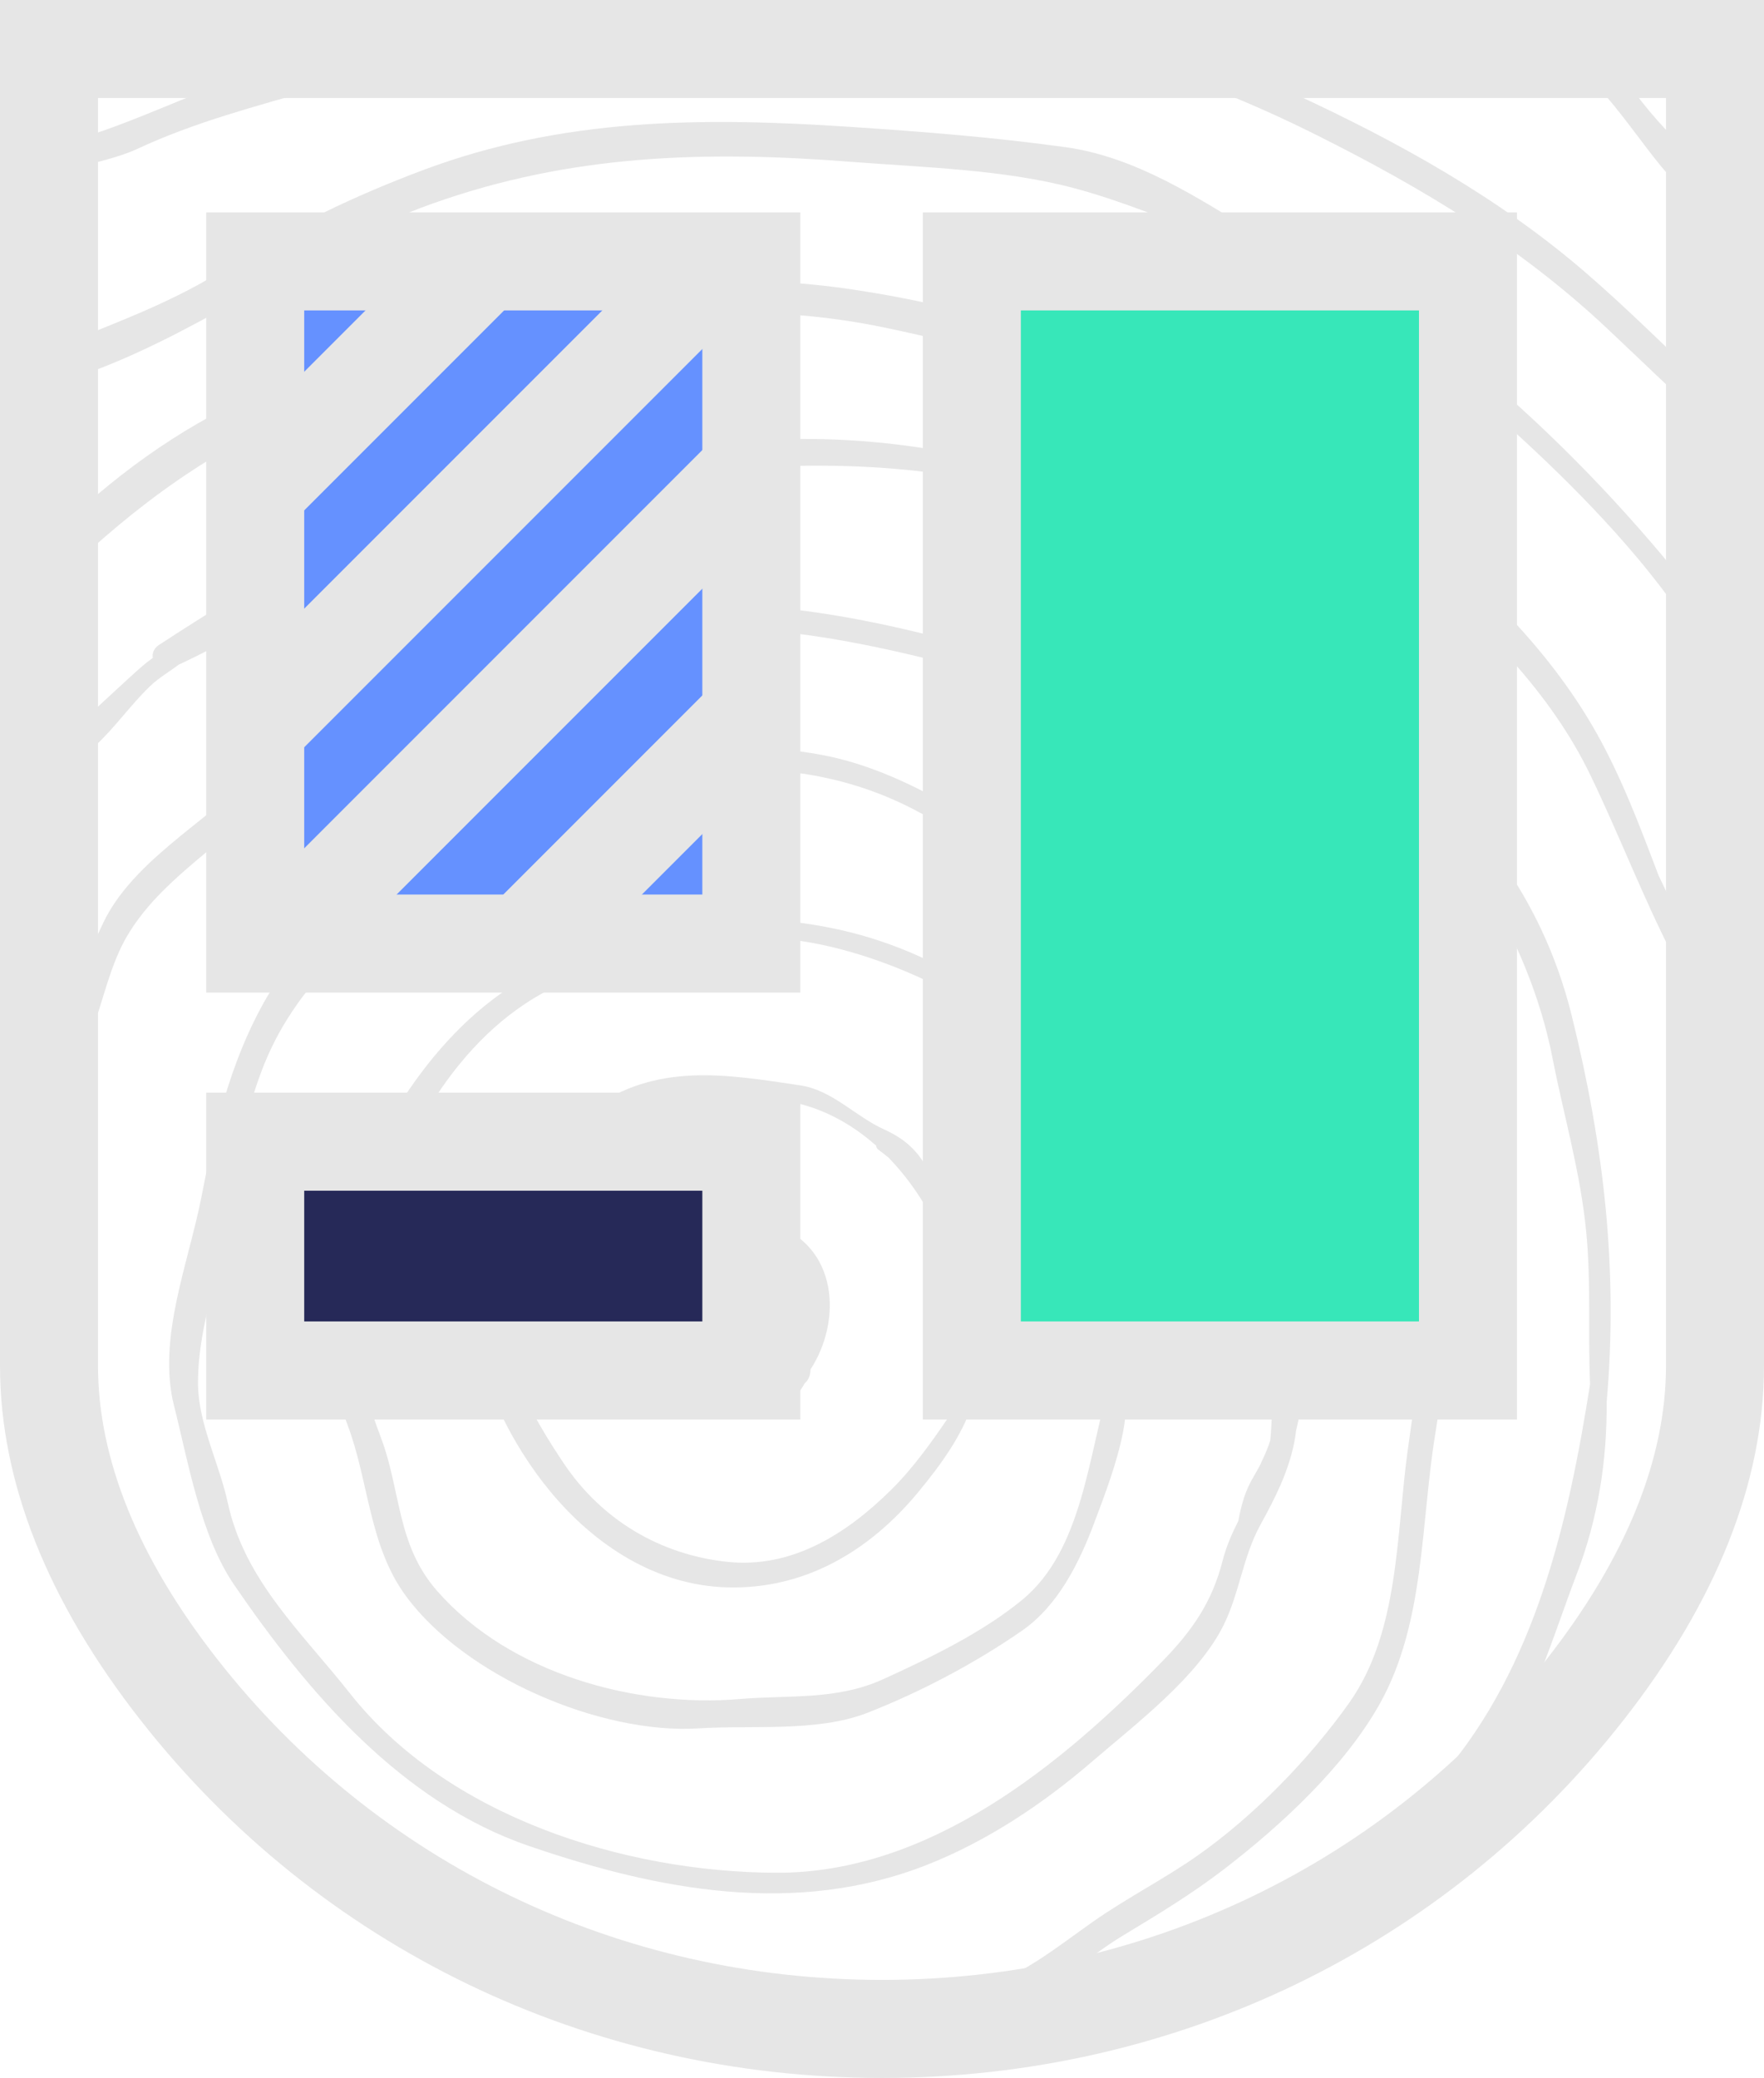 <?xml version="1.0" encoding="iso-8859-1"?>
<!-- Generator: Adobe Illustrator 22.0.0, SVG Export Plug-In . SVG Version: 6.00 Build 0)  -->
<svg version="1.1" id="Layer_1" xmlns="http://www.w3.org/2000/svg" xmlns:xlink="http://www.w3.org/1999/xlink" x="0px" y="0px"
	 viewBox="0 0 72 84.785" style="enable-background:new 0 0 72 84.785;" xml:space="preserve">
<g>
	<g>
		<path style="fill:#E6E6E6;" d="M29.16,57.624c0.279,0.11,0.589,0.13,0.901,0.093c1.133,0.025,2.289-0.314,2.776-1.267
			c0.039-0.032,0.073-0.068,0.104-0.109c0.003-0.006,0.007-0.011,0.011-0.017c0.025-0.037,0.048-0.077,0.065-0.118
			c0.003-0.006,0.006-0.011,0.007-0.016c0.038-0.096,0.056-0.201,0.054-0.305v-0.001c1.315-2.026,1.114-5.064-1.538-5.938
			c-2.336-0.77-5.354,0.115-5.721,2.839C25.506,55.129,26.817,57.168,29.16,57.624z M26.975,53.388
			c0.186-1.967,2.112-2.931,3.953-2.327c2.034,0.668,2.117,2.839,1.008,4.369c-0.041,0.044-0.072,0.094-0.099,0.147
			c0,0.002-0.001,0.002-0.001,0.003c-0.541,0.288-0.918,0.769-1.572,0.903c-0.288,0.059-0.571,0.078-0.839,0.14
			c-0.038-0.011-0.079-0.019-0.116-0.031C27.814,56.134,26.817,55.045,26.975,53.388z"/>
	</g>
	<g>
		<path style="fill:#E6E6E6;" d="M22.482,60.882c1.802,2.167,4.295,3.807,7.199,3.887c3.154,0.087,5.787-1.468,7.777-3.861
			c2.06-2.477,2.959-4.367,2.449-7.363c0.007-0.013,0.017-0.024,0.016-0.043c-0.01-0.443-0.12-0.863-0.278-1.271
			c-0.156-1.264-0.376-2.473-1.1-3.645c-0.21-0.341-0.488-0.748-0.816-1.109c-0.375-0.604-0.854-1.037-1.648-1.396
			c-1.169-0.53-2.109-1.599-3.41-1.794c-3.037-0.455-5.887-0.953-8.571,0.997c-2.402,1.745-4.123,4.764-4.596,7.687
			C19.075,55.628,20.853,58.92,22.482,60.882z M20.613,53.12c0.335-2.618,2.014-6.139,4.434-7.462
			c2.404-1.315,4.814-1.243,7.428-0.657c1.215,0.272,2.327,0.894,3.288,1.747c0.007,0.06,0.032,0.12,0.079,0.154
			c0.147,0.107,0.286,0.217,0.422,0.329c0.992,1.023,1.792,2.294,2.327,3.659c-0.004,0.168,0.052,0.326,0.128,0.479
			c0.117,0.622,0.216,1.289,0.45,1.854c0.055,0.58,0.145,1.176,0.186,1.771c-0.021,0.796-0.148,1.572-0.395,2.298
			c-0.011,0.037,0.001,0.066,0.024,0.09c-0.061,0.116-0.124,0.231-0.2,0.341c-0.725,1.072-1.483,2.146-2.405,3.06
			c-1.804,1.785-4.042,3.226-6.696,2.944c-2.752-0.294-5.141-1.722-6.685-4.038C21.778,57.858,20.32,55.407,20.613,53.12z"/>
	</g>
	<g>
		<path style="fill:#E6E6E6;" d="M14.179,58.121c0.887,2.346,0.871,4.934,2.388,7c2.413,3.284,7.951,5.657,11.959,5.4
			c2.143-0.138,4.831,0.164,6.872-0.632c2.171-0.847,4.412-2.031,6.323-3.358c1.455-1.011,2.319-2.74,2.927-4.357
			c0.457-1.212,0.96-2.521,1.2-3.794c0.145-0.773,0.159-1.639,0.303-2.435c0.003,0.003,0.004,0.006,0.009,0.009
			c0.007,0.006,0.02,0.001,0.017-0.01c-0.006-0.021-0.008-0.045-0.013-0.066c0.035-0.185,0.076-0.367,0.13-0.543
			c0.038-0.123-0.021-0.228-0.111-0.295c0.075-0.513,0.188-1.064,0.037-1.484c-0.014-0.36-0.045-0.731-0.111-1.122
			c-0.374-2.213-0.275-5.146-1.452-7.147c-2.291-3.888-6.386-6.566-10.786-7.435c-4.539-0.897-8.866-0.152-12.821,2.285
			c-3.56,2.193-6.225,6.657-7.228,10.684C13.213,53.257,13.284,55.752,14.179,58.121z M14.867,51.11
			c1.334-4.051,3.416-8.438,7.273-10.584c3.811-2.12,7.914-2.92,12.2-1.789c3.843,1.014,9.189,3.823,10.175,8.121
			c0.458,1.991,0.842,4.421,1.001,6.463c0.078,1.014-0.032,1.989-0.176,2.961c-0.93,3.028-1.118,6.963-3.643,9.017
			c-1.647,1.34-3.703,2.327-5.629,3.208c-1.913,0.876-3.823,0.646-5.863,0.817c-4.278,0.359-9.383-1.026-12.351-4.396
			c-1.68-1.907-1.47-4.069-2.318-6.302C14.633,56.242,14.042,53.619,14.867,51.11z"/>
	</g>
	<g>
		<path style="fill:#E6E6E6;" d="M7.105,57.365c0.582,2.301,1.087,5.308,2.449,7.297c3.024,4.417,6.836,8.876,12.033,10.657
			c5.316,1.821,10.897,2.881,16.261,0.766c2.442-0.963,4.732-2.489,6.716-4.199c1.764-1.521,4.342-3.462,5.389-5.597
			c0.646-1.318,0.777-2.771,1.489-4.066c0.599-1.091,1.126-2.12,1.38-3.342c0.035-0.166,0.059-0.333,0.076-0.503
			c0.309-1.224,0.378-2.537,0.361-3.751c-0.021-1.513,0.382-3.397-0.431-4.755c-0.048-0.171-0.096-0.343-0.151-0.515
			c-0.357-2.079-1.207-4.137-1.978-6.08c-0.648-1.629-1.459-3.355-2.826-4.515c-2.124-1.803-4.745-3.146-7.091-4.649
			c-2.189-1.404-4.538-2.779-7.125-3.288c-5.697-1.122-12.05,0.882-16.633,4.333c-2.193,1.651-4.897,3.294-6.265,5.761
			c-1.372,2.473-2,5.117-2.529,7.876C7.714,51.489,6.404,54.598,7.105,57.365z M8.083,56.48c-0.013-1.513,0.357-2.898,0.695-4.358
			c0.67-2.879,0.899-5.971,2.019-8.728c1.41-3.473,4.34-5.797,7.366-7.879c5.514-3.794,12.965-5.713,19.169-2.471
			c2.532,1.322,4.818,3.038,7.288,4.462c1.539,0.887,3.072,1.835,4.037,3.381c0.946,1.511,1.414,3.126,2.071,4.758
			c0.265,0.661,0.527,1.303,0.754,1.95c-0.08,0.018-0.151,0.093-0.155,0.178c-0.035,0.735,0.316,1.401,0.564,2.086
			c-0.01,0.269,0.065,0.563,0.101,0.82c0.039,0.272,0.093,0.538,0.152,0.802c-0.045,0.044-0.078,0.103-0.073,0.187
			c0.017,0.405,0.059,0.787,0.106,1.161c0.001,0.827,0.007,1.653,0.061,2.478c0.006,0.094,0.009,0.174,0.014,0.264
			c-0.03,0.177-0.066,0.356-0.117,0.542c-0.252,0.915-0.2,1.778-0.286,2.649c-0.02,0.065-0.038,0.13-0.061,0.192
			c-0.114,0.309-0.243,0.581-0.369,0.85c-0.072,0.13-0.139,0.258-0.223,0.397c-0.375,0.618-0.527,1.191-0.653,1.86
			c-0.261,0.513-0.492,1.039-0.637,1.609c-0.44,1.722-1.252,2.874-2.485,4.138c-4.114,4.216-9.5,8.628-15.732,8.605
			c-6.249-0.023-13.456-2.311-17.412-7.327c-1.952-2.475-4.293-4.591-4.981-7.774C8.959,59.745,8.096,58.099,8.083,56.48z"/>
	</g>
	<g>
		<path style="fill:#E6E6E6;" d="M58.91,48.031c-0.293-1.98-1.073-3.688-1.744-5.554c-0.422-1.172-0.766-2.341-1.466-3.381
			c-0.003-0.004-0.006-0.005-0.009-0.009c-1.071-2.854-3.523-5.121-5.88-6.955c-3.286-2.555-6.495-4.766-10.557-5.87
			c-4.511-1.226-9.007-1.984-13.684-1.436c-3.24,0.379-7.207,1.354-9.941,3.323c-2.205,0.548-3.801,1.982-5.449,3.597
			c-1.889,1.851-4.792,3.455-5.962,5.899c-0.509,1.064-0.971,2.139-1.402,3.222C2.849,41.933,2.881,43,2.915,44.068
			c0.29-0.679,0.595-1.35,0.851-2.045c0.454-1.243,0.743-2.672,1.415-3.818c1.271-2.17,3.54-3.49,5.286-5.239
			c1.513-1.514,2.968-2.96,4.862-3.847c0.075,0.032,0.159,0.046,0.242,0.024c1.986-0.504,3.765-1.664,5.74-2.269
			c1.883-0.578,3.816-1.052,5.788-1.196c4.063-0.297,7.987,0.477,11.902,1.494c3.966,1.028,7.081,2.974,10.256,5.511
			c2.68,2.138,5.408,4.652,6.352,8.06c0.044,0.16,0.178,0.208,0.297,0.18c0.341,1.033,0.595,2.111,0.984,3.111
			c0.629,1.612,1.105,3.139,1.253,4.878c0.303,3.536-0.196,6.765-0.684,10.253c-0.472,3.391-0.333,7.416-2.39,10.315
			c-1.628,2.296-3.913,4.644-6.232,6.262c-1.358,0.947-2.839,1.699-4.194,2.646c-1.379,0.963-2.738,2.092-4.355,2.639
			c-2.831,0.958-5.692,1.105-8.618,1.174c1.856,0.05,3.668,0.049,5.342,0.083c0.703,0.014,1.325,0.152,1.875,0.376
			c0.828-0.204,1.653-0.451,2.47-0.784c1.666-0.679,2.962-1.988,4.484-2.905c1.41-0.849,2.808-1.696,4.115-2.7
			c2.329-1.789,4.95-4.203,6.386-6.798c1.814-3.276,1.647-7.289,2.23-10.904C59.155,54.978,59.447,51.662,58.91,48.031z"/>
	</g>
	<g>
		<path style="fill:#E6E6E6;" d="M52.72,26.342c0.44,0.424,0.977,0.808,1.338,1.218c0.44,0.5,0.813,1.24,1.335,1.723
			c-0.034,0.174,0.01,0.366,0.178,0.535c3.661,3.659,6.799,8.256,7.799,13.363c0.474,2.422,1.139,4.637,1.377,7.114
			c0.199,2.069,0.063,4.131,0.154,6.18c-0.887,5.632-2.227,11.522-6.019,15.946c-1.343,1.565-2.39,3.599-3.833,5.113
			c1.02-0.579,2.025-1.173,2.999-1.814c0.895-1.175,1.763-2.376,2.65-3.517c1.84-2.37,2.604-5.222,3.665-7.994
			c0.859-2.243,1.234-4.606,1.214-6.991c0.477-5.423-0.113-10.467-1.421-15.763c-0.641-2.592-1.733-4.828-3.327-6.967
			c-1.291-1.731-2.396-3.662-3.954-5.174c-0.017-0.021-0.027-0.043-0.048-0.063c-0.083-0.074-0.166-0.149-0.248-0.224
			c-0.014-0.068-0.041-0.136-0.092-0.199c-5.68-7.084-14.756-10.944-23.736-10.918c-4.685,0.014-9.988,0.673-14.421,2.215
			c-4.243,1.475-8.089,3.741-11.838,6.188c-0.22,0.143-0.286,0.345-0.254,0.53c-0.251,0.179-0.488,0.384-0.702,0.577
			c-1.002,0.9-1.928,1.821-2.976,2.654c0.006,0.515,0.015,1.03,0.023,1.545c0.422-0.386,0.856-0.775,1.304-1.189
			c0.811-0.75,1.439-1.663,2.23-2.425c0.362-0.35,0.795-0.595,1.18-0.887c3.889-1.789,7.17-4.522,11.347-5.849
			c4.136-1.313,8.897-2.104,13.226-2.244c4.797-0.156,10.046,0.391,14.23,2.879C48.433,23.29,50.688,24.661,52.72,26.342z"/>
	</g>
	<g>
		<path style="fill:#E6E6E6;" d="M70.131,43.931c0.014,0.05,0.024,0.102,0.038,0.153c0.13-0.849,0.233-1.699,0.294-2.552
			c-0.84-1.972-1.846-3.866-2.763-5.802c-0.764-2.01-1.517-4.025-2.578-5.895c-1.934-3.408-4.866-6.24-7.937-8.639
			c-6.283-4.906-14.485-8.205-22.374-9.382c-8.289-1.238-16.219,0.861-23.851,4.039c-3.24,1.349-5.871,3.225-8.391,5.578
			C2.56,22.115,2.555,22.8,2.549,23.484c2.95-2.82,6.186-5.267,10.16-6.795c7.528-2.891,15.269-5.007,23.356-3.332
			c7.721,1.599,15.544,4.458,21.566,9.671c2.869,2.482,5.628,5.162,7.294,8.622c1.174,2.437,2.133,4.963,3.368,7.362
			C68.988,40.622,69.673,42.236,70.131,43.931z"/>
	</g>
	<g>
		<path style="fill:#E6E6E6;" d="M69.251,25.972c-0.024-0.517-0.047-1.035-0.057-1.558c-0.429-0.601-0.879-1.192-1.363-1.767
			c-2.542-3.02-5.43-5.893-8.522-8.352c-1.403-1.114-2.848-2.229-4.479-2.992c-1.132-0.529-2.278-1.004-3.386-1.561
			c-0.024-0.082-0.075-0.159-0.161-0.211c-2.409-1.468-4.921-3.126-7.783-3.524c-2.907-0.405-5.849-0.634-8.777-0.829
			c-6.021-0.4-11.749-0.381-17.471,1.769c-2.813,1.056-5.401,2.289-7.919,3.93c-2.119,1.382-4.367,2.19-6.663,3.133
			c-0.007,0.532-0.015,1.064-0.022,1.595c0.371-0.161,0.749-0.315,1.138-0.461c4.886-1.833,8.916-5.067,13.843-6.828
			c5.649-2.019,11.162-2.177,17.093-1.714c2.962,0.231,6.254,0.309,9.128,1.078c1.964,0.526,3.836,1.32,5.735,2.037
			c1.514,0.964,3.197,1.533,4.8,2.344c1.769,0.896,3.389,2.042,4.896,3.33c2.635,2.252,5.243,4.642,7.484,7.294
			C67.647,23.729,68.467,24.834,69.251,25.972z"/>
	</g>
	<g>
		<path style="fill:#E6E6E6;" d="M12.231,2.425c-0.413,0.124-0.827,0.249-1.242,0.366C8.464,3.503,6.216,4.677,3.757,5.487
			C3.44,5.592,3.071,5.685,2.686,5.785c0.005,0.391,0.002,0.782,0.005,1.174c1.011-0.294,2.116-0.513,2.901-0.879
			c2.381-1.11,4.869-1.747,7.383-2.473c1.222-0.353,2.429-0.741,3.634-1.126C15.149,2.471,13.69,2.451,12.231,2.425z"/>
		<path style="fill:#E6E6E6;" d="M69.657,15.733c-1.627-1.53-3.209-3.115-4.897-4.576c-3.565-3.087-7.691-5.371-11.963-7.345
			c-1.306-0.603-2.639-1.155-3.99-1.662c-1.154,0.01-2.309,0.029-3.463,0.039c2.845,0.844,5.635,1.942,8.355,3.302
			c4.369,2.184,8.339,4.565,11.914,7.926c1.309,1.231,2.6,2.486,3.931,3.695C69.583,16.653,69.621,16.193,69.657,15.733z"/>
	</g>
	<g>
		<path style="fill:#E6E6E6;" d="M69.801,8.577c-0.056-0.571-0.123-1.151-0.187-1.732c-0.922-0.81-1.798-1.675-2.576-2.661
			c-0.119-0.15-0.317-0.413-0.563-0.721c0.006-0.044-0.004-0.093-0.042-0.143c-0.185-0.243-0.402-0.455-0.63-0.654
			c-0.215-0.239-0.445-0.473-0.68-0.687c-0.911-0.009-1.821,0.001-2.732,0.008c0.438,0.128,0.879,0.251,1.325,0.378
			c0.12,0.054,0.242,0.107,0.365,0.161c1.61,1.085,3.261,3.967,4.342,4.932C68.865,7.852,69.334,8.213,69.801,8.577z"/>
	</g>
</g>
<g>
	<path style="fill:none;" d="M70,55.72c0,4.694-2.125,9.167-5.313,13.234c-14.45,18.44-42.925,18.44-57.375,0
		C4.125,64.887,2,60.415,2,55.72V55V2h68v53V55.72z"/>
</g>
<g>
	<path style="fill:#E6E6E6;" d="M36,84.785c-11.963,0-22.993-5.32-30.262-14.597C1.931,65.33,0,60.462,0,55.721V0h72v55.721
		c0,4.741-1.931,9.609-5.738,14.468C58.993,79.464,47.963,84.785,36,84.785z M4,4v51.721c0,3.825,1.644,7.863,4.887,12
		C15.392,76.023,25.275,80.785,36,80.785s20.608-4.762,27.113-13.063c3.242-4.138,4.887-8.175,4.887-12V4H4z"/>
</g>
<g>
	<rect x="10.417" y="10.667" style="fill:#6591FF;" width="20.25" height="27.833"/>
	<path style="fill:#E6E6E6;" d="M32.667,40.5H8.417V8.667h24.25V40.5z M12.417,36.5h16.25V12.667h-16.25V36.5z"/>
</g>
<g>
	<rect x="39.667" y="10.667" style="fill:#37E7B9;" width="20.25" height="45.25"/>
	<path style="fill:#E6E6E6;" d="M61.917,57.917h-24.25V8.667h24.25V57.917z M41.667,53.917h16.25v-41.25h-16.25V53.917z"/>
</g>
<g>
	<rect x="10.417" y="46.583" style="fill:#262958;" width="20.25" height="9.333"/>
	<path style="fill:#E6E6E6;" d="M32.667,57.917H8.417V44.583h24.25V57.917z M12.417,53.917h16.25v-5.333h-16.25V53.917z"/>
</g>
<g>
	
		<rect x="8.535" y="13.459" transform="matrix(0.707 -0.707 0.707 0.707 -6.55 15.105)" style="fill:#E6E6E6;" width="12.846" height="4"/>
</g>
<g>
	
		<rect x="6.961" y="18.115" transform="matrix(0.707 -0.707 0.707 0.707 -8.375 20.012)" style="fill:#E6E6E6;" width="26.015" height="4"/>
</g>
<g>
	
		<rect x="7.222" y="26.909" transform="matrix(0.707 -0.707 0.707 0.707 -14.304 23.285)" style="fill:#E6E6E6;" width="27.467" height="4"/>
</g>
<g>
	
		<rect x="19.462" y="31.881" transform="matrix(0.707 -0.707 0.707 0.707 -16.343 28.305)" style="fill:#E6E6E6;" width="13.067" height="4"/>
</g>
</svg>
